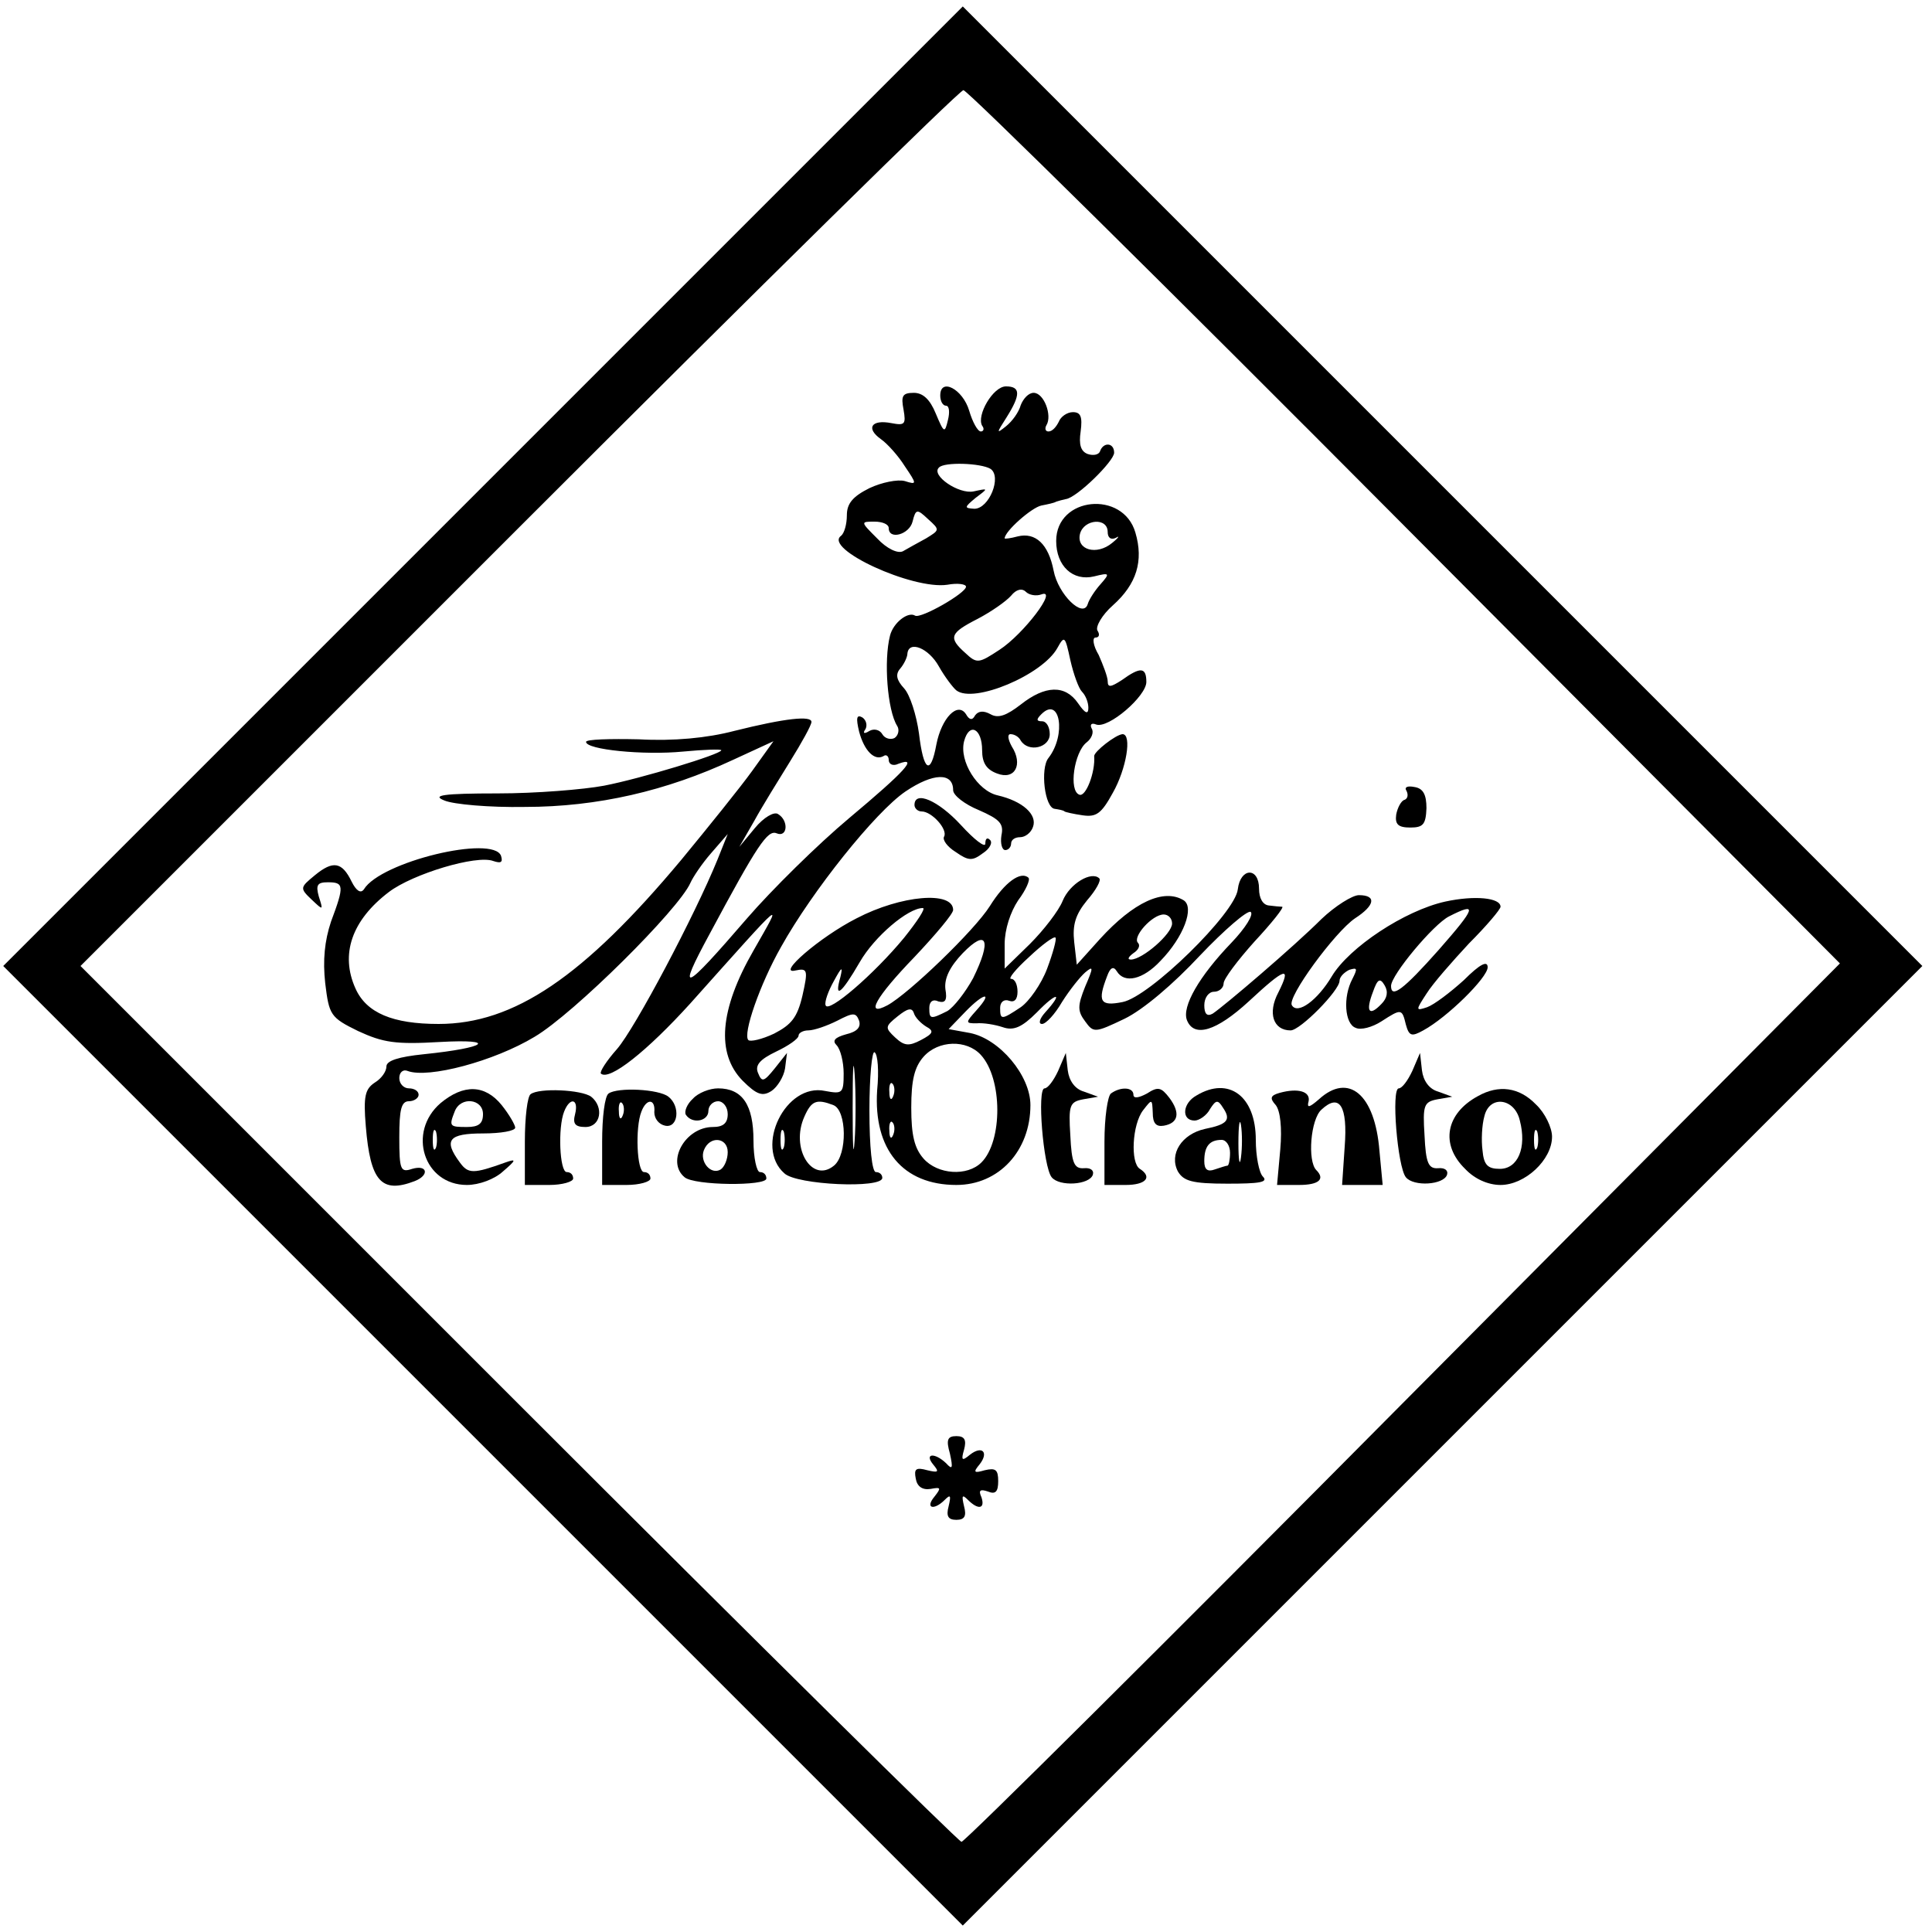 <?xml version="1.0" standalone="no"?>
<!DOCTYPE svg PUBLIC "-//W3C//DTD SVG 20010904//EN"
 "http://www.w3.org/TR/2001/REC-SVG-20010904/DTD/svg10.dtd">
<svg version="1.0" xmlns="http://www.w3.org/2000/svg"
 width="300pt" height="300pt" viewBox="0 0 300 300"
 preserveAspectRatio="xMidYMid meet">
<g transform="translate(0,300) scale(0.1,-0.1)"
fill="#000000" stroke="none">
<path d="M750 2245 l-745 -745 745 -745 745 -745 745 745 745 745 -745 745
-745 745 -745 -745z m1432 -63 l675 -678 -678 -682 c-372 -375 -681 -682 -686
-682 -4 0 -314 306 -688 680 l-680 680 680 680 c374 374 685 680 691 680 6 0
315 -305 686 -678z"/>
<path d="M1460 2386 c0 -9 4 -16 9 -16 5 0 6 -10 3 -22 -5 -21 -6 -21 -19 10
-9 22 -20 32 -34 32 -18 0 -20 -5 -16 -26 4 -23 2 -25 -19 -21 -31 6 -40 -8
-16 -25 10 -7 27 -26 37 -42 19 -28 19 -29 0 -23 -11 3 -36 -2 -55 -11 -26
-13 -35 -24 -35 -42 0 -14 -4 -28 -9 -32 -28 -20 111 -84 165 -76 16 3 29 1
29 -3 0 -10 -70 -50 -79 -45 -11 7 -34 -11 -39 -31 -10 -39 -4 -116 11 -140 4
-6 2 -15 -4 -19 -6 -3 -15 -1 -19 6 -4 7 -13 9 -20 5 -8 -5 -11 -4 -6 3 3 6 1
14 -5 18 -9 5 -10 -1 -5 -22 8 -30 24 -46 38 -38 4 3 8 0 8 -6 0 -7 7 -10 15
-6 32 12 10 -12 -76 -84 -49 -41 -121 -112 -159 -156 -100 -116 -110 -120 -58
-24 74 138 90 162 104 156 17 -7 19 20 2 30 -6 4 -22 -5 -36 -22 l-24 -29 23
40 c12 22 38 64 56 93 18 29 33 56 33 61 0 10 -40 6 -120 -14 -42 -11 -94 -16
-148 -13 -45 1 -82 0 -82 -4 0 -12 89 -21 151 -15 32 3 59 4 59 2 0 -6 -125
-44 -182 -55 -32 -6 -106 -12 -165 -12 -86 0 -103 -3 -83 -11 14 -6 70 -11
125 -10 113 0 220 25 323 73 l63 29 -33 -46 c-18 -25 -68 -87 -110 -138 -152
-182 -260 -255 -377 -255 -71 0 -112 17 -129 55 -24 53 -6 106 52 150 37 28
136 58 162 48 12 -4 15 -2 12 8 -12 33 -187 -9 -213 -52 -5 -7 -12 -2 -19 12
-15 31 -29 33 -57 10 -23 -19 -24 -20 -5 -38 18 -17 18 -17 11 5 -5 18 -2 22
14 22 25 0 26 -5 5 -61 -10 -30 -13 -60 -9 -96 6 -49 8 -53 51 -74 39 -18 58
-21 127 -17 91 5 73 -9 -25 -19 -39 -4 -58 -10 -58 -19 0 -8 -8 -19 -18 -25
-15 -10 -18 -21 -14 -68 7 -85 24 -105 76 -85 23 9 20 26 -4 19 -18 -6 -20 -2
-20 49 0 43 3 56 15 56 8 0 15 5 15 10 0 6 -7 10 -15 10 -8 0 -15 7 -15 16 0
9 6 14 13 11 32 -12 134 15 197 53 61 36 224 198 242 239 4 9 18 30 32 46 l26
30 -16 -40 c-35 -86 -128 -262 -156 -294 -16 -18 -27 -35 -25 -38 13 -12 72
35 139 109 152 170 144 163 98 82 -53 -92 -58 -160 -17 -202 22 -22 31 -25 45
-16 9 6 19 22 21 35 l3 24 -19 -24 c-17 -21 -20 -22 -26 -7 -5 12 3 21 28 33
19 9 35 20 35 25 0 4 7 8 15 8 9 0 29 7 45 15 25 13 29 13 34 0 3 -10 -3 -17
-20 -21 -18 -5 -22 -10 -15 -17 6 -6 11 -26 11 -44 0 -31 -2 -32 -29 -27 -61
13 -110 -87 -63 -128 19 -18 152 -24 152 -7 0 5 -4 9 -10 9 -6 0 -10 39 -10
96 0 52 4 93 8 90 5 -3 7 -29 4 -59 -6 -92 40 -147 123 -147 66 0 115 53 115
124 0 46 -48 103 -94 112 l-33 6 26 27 c29 30 44 32 17 2 -17 -19 -17 -20 0
-20 11 1 29 -2 41 -6 17 -6 30 0 53 23 31 32 42 32 13 0 -9 -10 -11 -18 -5
-18 6 0 20 15 31 34 12 19 28 39 36 46 13 11 13 8 0 -22 -12 -30 -12 -38 0
-54 13 -18 15 -18 61 4 29 14 76 54 117 98 38 40 74 71 79 68 5 -4 -8 -25 -30
-48 -50 -52 -77 -99 -69 -120 11 -28 46 -17 96 29 57 53 67 56 46 14 -17 -32
-8 -59 19 -59 15 0 76 62 76 77 0 6 7 13 15 17 13 4 13 2 5 -14 -15 -28 -12
-70 5 -76 8 -4 26 1 40 10 31 20 32 20 38 -5 5 -18 9 -19 27 -9 37 20 100 82
100 98 0 11 -12 5 -37 -20 -21 -19 -46 -38 -57 -42 -18 -6 -18 -5 -1 21 10 16
40 50 66 78 27 27 49 53 49 57 0 14 -40 18 -86 8 -63 -14 -149 -71 -176 -116
-22 -37 -53 -60 -62 -45 -8 12 67 114 98 135 31 20 34 36 6 36 -10 0 -37 -17
-58 -37 -43 -43 -151 -135 -169 -147 -9 -5 -13 0 -13 13 0 12 7 21 15 21 8 0
15 6 15 13 0 7 22 36 48 65 27 29 46 53 43 54 -3 0 -13 1 -21 2 -9 1 -15 11
-15 26 0 34 -29 33 -33 -1 -4 -37 -137 -167 -179 -175 -35 -7 -39 1 -24 40 5
14 10 16 15 8 12 -20 41 -13 68 16 36 37 53 83 36 94 -31 19 -78 -3 -130 -60
l-36 -40 -4 35 c-3 27 2 43 20 65 14 16 22 31 19 34 -12 12 -46 -8 -57 -35 -6
-15 -29 -45 -51 -67 l-39 -38 0 38 c0 23 9 50 21 68 12 16 19 32 16 35 -12 11
-37 -7 -60 -44 -24 -38 -126 -136 -159 -154 -36 -19 -18 13 42 75 33 35 60 67
60 73 0 30 -81 23 -150 -13 -57 -29 -125 -88 -95 -81 19 4 20 1 11 -39 -8 -34
-17 -45 -44 -59 -19 -9 -37 -13 -40 -10 -9 9 18 87 51 145 48 86 146 209 193
241 43 29 74 30 74 2 0 -8 18 -22 40 -31 32 -14 39 -21 35 -39 -2 -13 1 -23 6
-23 5 0 9 5 9 10 0 6 6 10 14 10 8 0 17 7 20 16 7 19 -16 40 -55 49 -31 7 -60
53 -52 84 8 30 28 20 28 -14 0 -20 7 -30 23 -36 28 -11 41 14 23 42 -6 11 -7
19 -2 19 6 0 13 -4 16 -10 12 -19 45 -11 45 10 0 11 -5 20 -12 20 -9 0 -9 3
-1 11 29 29 39 -32 11 -68 -13 -16 -6 -78 10 -79 6 -1 13 -2 15 -4 1 -1 14 -4
28 -6 21 -3 29 2 47 35 21 37 30 91 15 91 -11 -1 -44 -27 -44 -34 2 -25 -13
-64 -23 -60 -17 6 -8 66 11 81 8 6 12 16 8 22 -3 6 0 9 7 6 19 -7 78 44 78 66
0 23 -9 24 -38 3 -17 -11 -22 -12 -22 -2 0 7 -7 25 -14 41 -9 15 -10 27 -5 27
6 0 7 5 3 11 -3 6 7 24 24 39 37 33 48 69 35 113 -19 66 -123 56 -123 -13 0
-39 26 -63 59 -55 24 6 25 5 10 -12 -9 -10 -18 -24 -20 -31 -7 -23 -46 15 -53
52 -8 41 -28 60 -56 53 -11 -3 -20 -4 -20 -3 0 11 42 48 57 51 10 2 20 4 23 6
3 1 10 3 15 4 17 2 75 59 75 72 0 16 -17 17 -22 2 -2 -5 -10 -7 -19 -4 -11 4
-14 15 -11 35 3 23 0 30 -12 30 -9 0 -19 -7 -22 -15 -4 -8 -10 -15 -16 -15 -5
0 -6 5 -3 10 9 15 -4 50 -20 50 -8 0 -16 -9 -20 -19 -3 -11 -13 -25 -23 -33
-15 -12 -15 -11 1 14 22 35 22 48 -1 48 -20 0 -46 -45 -37 -61 4 -5 2 -9 -2
-9 -5 0 -13 15 -18 32 -10 34 -45 52 -45 24z m78 -114 c18 -12 -2 -62 -25 -62
-16 1 -16 2 2 17 20 15 20 15 -3 10 -23 -5 -67 25 -54 37 8 9 65 7 80 -2z
m-100 -108 c-13 -7 -29 -16 -36 -20 -8 -4 -25 4 -40 20 -26 26 -26 26 -4 26
12 0 22 -4 22 -10 0 -19 32 -10 37 10 5 20 7 20 24 4 19 -17 18 -17 -3 -30z
m282 10 c0 -9 5 -13 13 -9 6 4 4 0 -6 -8 -24 -20 -56 -11 -50 14 6 23 43 26
43 3z m-103 -97 c27 10 -28 -62 -65 -86 -32 -21 -35 -22 -53 -5 -27 24 -24 31
19 53 21 11 44 27 52 36 8 10 17 12 23 6 5 -5 16 -7 24 -4z m63 -151 c6 -6 10
-17 10 -25 0 -11 -5 -9 -16 7 -20 29 -51 28 -89 -2 -22 -17 -35 -22 -47 -15
-11 6 -19 5 -24 -2 -4 -8 -9 -7 -14 2 -13 20 -38 -6 -46 -47 -9 -49 -20 -42
-27 17 -4 29 -14 60 -23 70 -12 13 -14 22 -6 31 6 7 11 18 11 23 2 21 33 9 49
-20 9 -16 22 -33 27 -37 27 -21 134 24 157 66 11 20 12 18 20 -19 5 -22 13
-44 18 -49z m-276 -382 c-47 -57 -118 -118 -122 -105 -2 5 4 22 13 38 12 22
14 23 10 6 -10 -35 1 -27 30 23 23 40 75 84 98 84 5 0 -9 -21 -29 -46z m830
-19 c-55 -62 -74 -76 -74 -56 0 17 66 96 90 108 45 23 42 14 -16 -52z m-414
41 c0 -16 -46 -56 -64 -56 -6 0 -4 4 4 10 8 5 11 12 7 16 -9 9 22 44 40 44 7
0 13 -6 13 -14z m-309 -85 c-12 -22 -30 -45 -40 -51 -26 -13 -28 -13 -28 5 0
10 6 14 14 10 11 -3 14 2 11 19 -2 17 7 35 27 56 38 39 45 20 16 -39z m115 15
c-9 -24 -28 -51 -41 -60 -30 -20 -32 -20 -32 -1 0 9 6 14 14 11 8 -3 13 2 13
14 0 11 -4 20 -10 20 -5 0 7 15 28 34 20 19 39 33 41 30 2 -2 -4 -24 -13 -48z
m519 -55 c-19 -20 -25 -12 -13 19 7 20 11 22 18 10 6 -10 4 -20 -5 -29z m-707
-35 c13 -7 11 -11 -8 -21 -19 -10 -26 -9 -40 4 -16 15 -16 17 4 33 15 12 22
14 25 5 2 -7 11 -16 19 -21z m-111 -178 c-2 -29 -3 -6 -3 52 0 58 1 81 3 53 2
-29 2 -77 0 -105z m196 134 c34 -37 34 -134 1 -167 -22 -22 -68 -19 -90 6 -14
16 -19 36 -19 79 0 43 5 63 19 79 23 26 67 27 89 3z m-136 -64 c-3 -8 -6 -5
-6 6 -1 11 2 17 5 13 3 -3 4 -12 1 -19z m-93 -14 c21 -8 22 -77 1 -94 -34 -28
-68 27 -46 76 11 25 19 28 45 18z m93 -46 c-3 -8 -6 -5 -6 6 -1 11 2 17 5 13
3 -3 4 -12 1 -19z m-170 -20 c-3 -7 -5 -2 -5 12 0 14 2 19 5 13 2 -7 2 -19 0
-25z"/>
<path d="M2184 1772 c3 -6 2 -12 -3 -14 -5 -1 -11 -12 -13 -23 -2 -15 3 -20
22 -20 20 0 24 5 25 30 0 21 -5 31 -19 33 -10 2 -16 0 -12 -6z"/>
<path d="M1420 1750 c0 -5 5 -10 11 -10 16 0 41 -28 35 -39 -3 -5 5 -16 18
-24 20 -14 26 -14 42 -2 11 7 16 17 11 21 -4 4 -7 2 -7 -6 0 -7 -17 6 -38 29
-35 38 -72 54 -72 31z"/>
<path d="M1643 1337 c-7 -15 -16 -27 -21 -27 -12 0 -2 -122 11 -138 12 -15 59
-12 64 4 2 7 -4 11 -14 10 -15 -1 -19 8 -21 51 -3 47 -1 52 20 56 l23 4 -22 8
c-14 4 -23 17 -25 33 l-3 27 -12 -28z"/>
<path d="M2193 1337 c-7 -15 -16 -27 -21 -27 -12 0 -2 -122 11 -138 12 -15 59
-12 64 4 2 7 -4 11 -14 10 -15 -1 -19 8 -21 51 -3 47 -1 52 20 56 l23 4 -22 8
c-14 4 -23 17 -25 33 l-3 27 -12 -28z"/>
<path d="M684 1287 c-52 -45 -26 -127 41 -127 19 0 43 9 56 21 21 18 21 20 4
14 -50 -18 -58 -18 -71 0 -26 35 -17 45 36 45 28 0 50 4 50 9 0 4 -9 20 -21
35 -26 32 -59 33 -95 3z m66 -17 c0 -15 -7 -20 -25 -20 -27 0 -28 1 -19 24 9
24 44 20 44 -4z m-73 -52 c-3 -7 -5 -2 -5 12 0 14 2 19 5 13 2 -7 2 -19 0 -25z"/>
<path d="M824 1301 c-5 -3 -9 -36 -9 -74 l0 -67 38 0 c20 0 37 5 37 10 0 6 -4
10 -10 10 -11 0 -14 69 -4 94 9 23 23 20 17 -4 -4 -15 0 -20 16 -20 24 0 29
31 9 47 -15 11 -81 14 -94 4z"/>
<path d="M945 1302 c-6 -4 -10 -37 -10 -75 l0 -67 38 0 c20 0 37 5 37 10 0 6
-4 10 -10 10 -11 0 -14 69 -4 94 8 21 22 20 20 -1 0 -10 7 -19 17 -21 20 -4
24 30 5 45 -15 12 -79 15 -93 5z m22 -34 c-3 -8 -6 -5 -6 6 -1 11 2 17 5 13 3
-3 4 -12 1 -19z"/>
<path d="M1076 1294 c-9 -8 -14 -20 -11 -25 10 -15 35 -10 35 6 0 8 7 15 15
15 8 0 15 -9 15 -20 0 -14 -7 -20 -23 -20 -43 0 -73 -54 -44 -78 15 -13 127
-14 127 -2 0 6 -4 10 -10 10 -5 0 -10 22 -10 49 0 55 -17 81 -55 81 -13 0 -31
-7 -39 -16z m54 -83 c0 -11 -5 -23 -11 -27 -15 -9 -33 12 -26 30 9 23 37 20
37 -3z"/>
<path d="M1725 1302 c-5 -4 -10 -37 -10 -75 l0 -67 33 0 c31 0 42 12 22 25
-15 9 -12 69 5 91 14 18 14 18 15 -4 0 -16 5 -22 17 -20 23 4 26 20 9 43 -13
17 -18 18 -35 7 -13 -7 -21 -8 -21 -2 0 12 -20 13 -35 2z"/>
<path d="M1858 1299 c-22 -12 -24 -39 -3 -39 7 0 19 8 24 18 9 14 12 15 20 2
13 -19 7 -26 -28 -33 -36 -8 -56 -39 -42 -66 9 -15 22 -19 77 -19 49 0 64 2
55 11 -6 6 -11 32 -11 57 0 68 -42 99 -92 69z m69 -96 c-2 -16 -4 -5 -4 22 0
28 2 40 4 28 2 -13 2 -35 0 -50z m-17 7 c0 -11 -2 -20 -4 -20 -2 0 -11 -3 -20
-6 -11 -4 -16 0 -16 13 0 23 8 33 27 33 7 0 13 -9 13 -20z"/>
<path d="M1987 1303 c-14 -4 -16 -8 -6 -19 7 -9 10 -35 7 -69 l-5 -55 34 0
c31 0 41 9 27 23 -14 14 -9 79 8 94 28 26 41 6 36 -58 l-4 -59 31 0 32 0 -5
53 c-7 88 -48 122 -94 80 -15 -13 -19 -14 -16 -3 3 15 -16 21 -45 13z"/>
<path d="M2295 1298 c-50 -27 -59 -75 -20 -113 15 -16 36 -25 55 -25 38 0 80
39 80 75 0 14 -11 37 -25 50 -26 27 -58 31 -90 13z m65 -38 c11 -42 -3 -75
-31 -75 -19 0 -25 6 -27 29 -2 15 -1 39 3 53 8 33 47 28 55 -7z m27 -42 c-3
-7 -5 -2 -5 12 0 14 2 19 5 13 2 -7 2 -19 0 -25z"/>
<path d="M1475 743 c5 -23 4 -26 -6 -15 -18 17 -34 15 -20 -2 10 -12 8 -13 -9
-9 -18 5 -21 2 -18 -13 2 -12 10 -18 23 -16 16 3 17 2 6 -12 -15 -18 -1 -22
16 -5 9 9 10 7 6 -10 -4 -15 -1 -21 12 -21 13 0 16 6 12 21 -4 17 -3 19 6 10
16 -16 27 -14 21 4 -5 11 -2 13 10 9 12 -5 16 0 16 16 0 18 -4 21 -21 17 -17
-5 -18 -3 -8 9 15 19 4 30 -15 15 -12 -10 -14 -9 -9 8 4 15 1 21 -12 21 -14 0
-16 -6 -10 -27z"/>
</g>
</svg>
